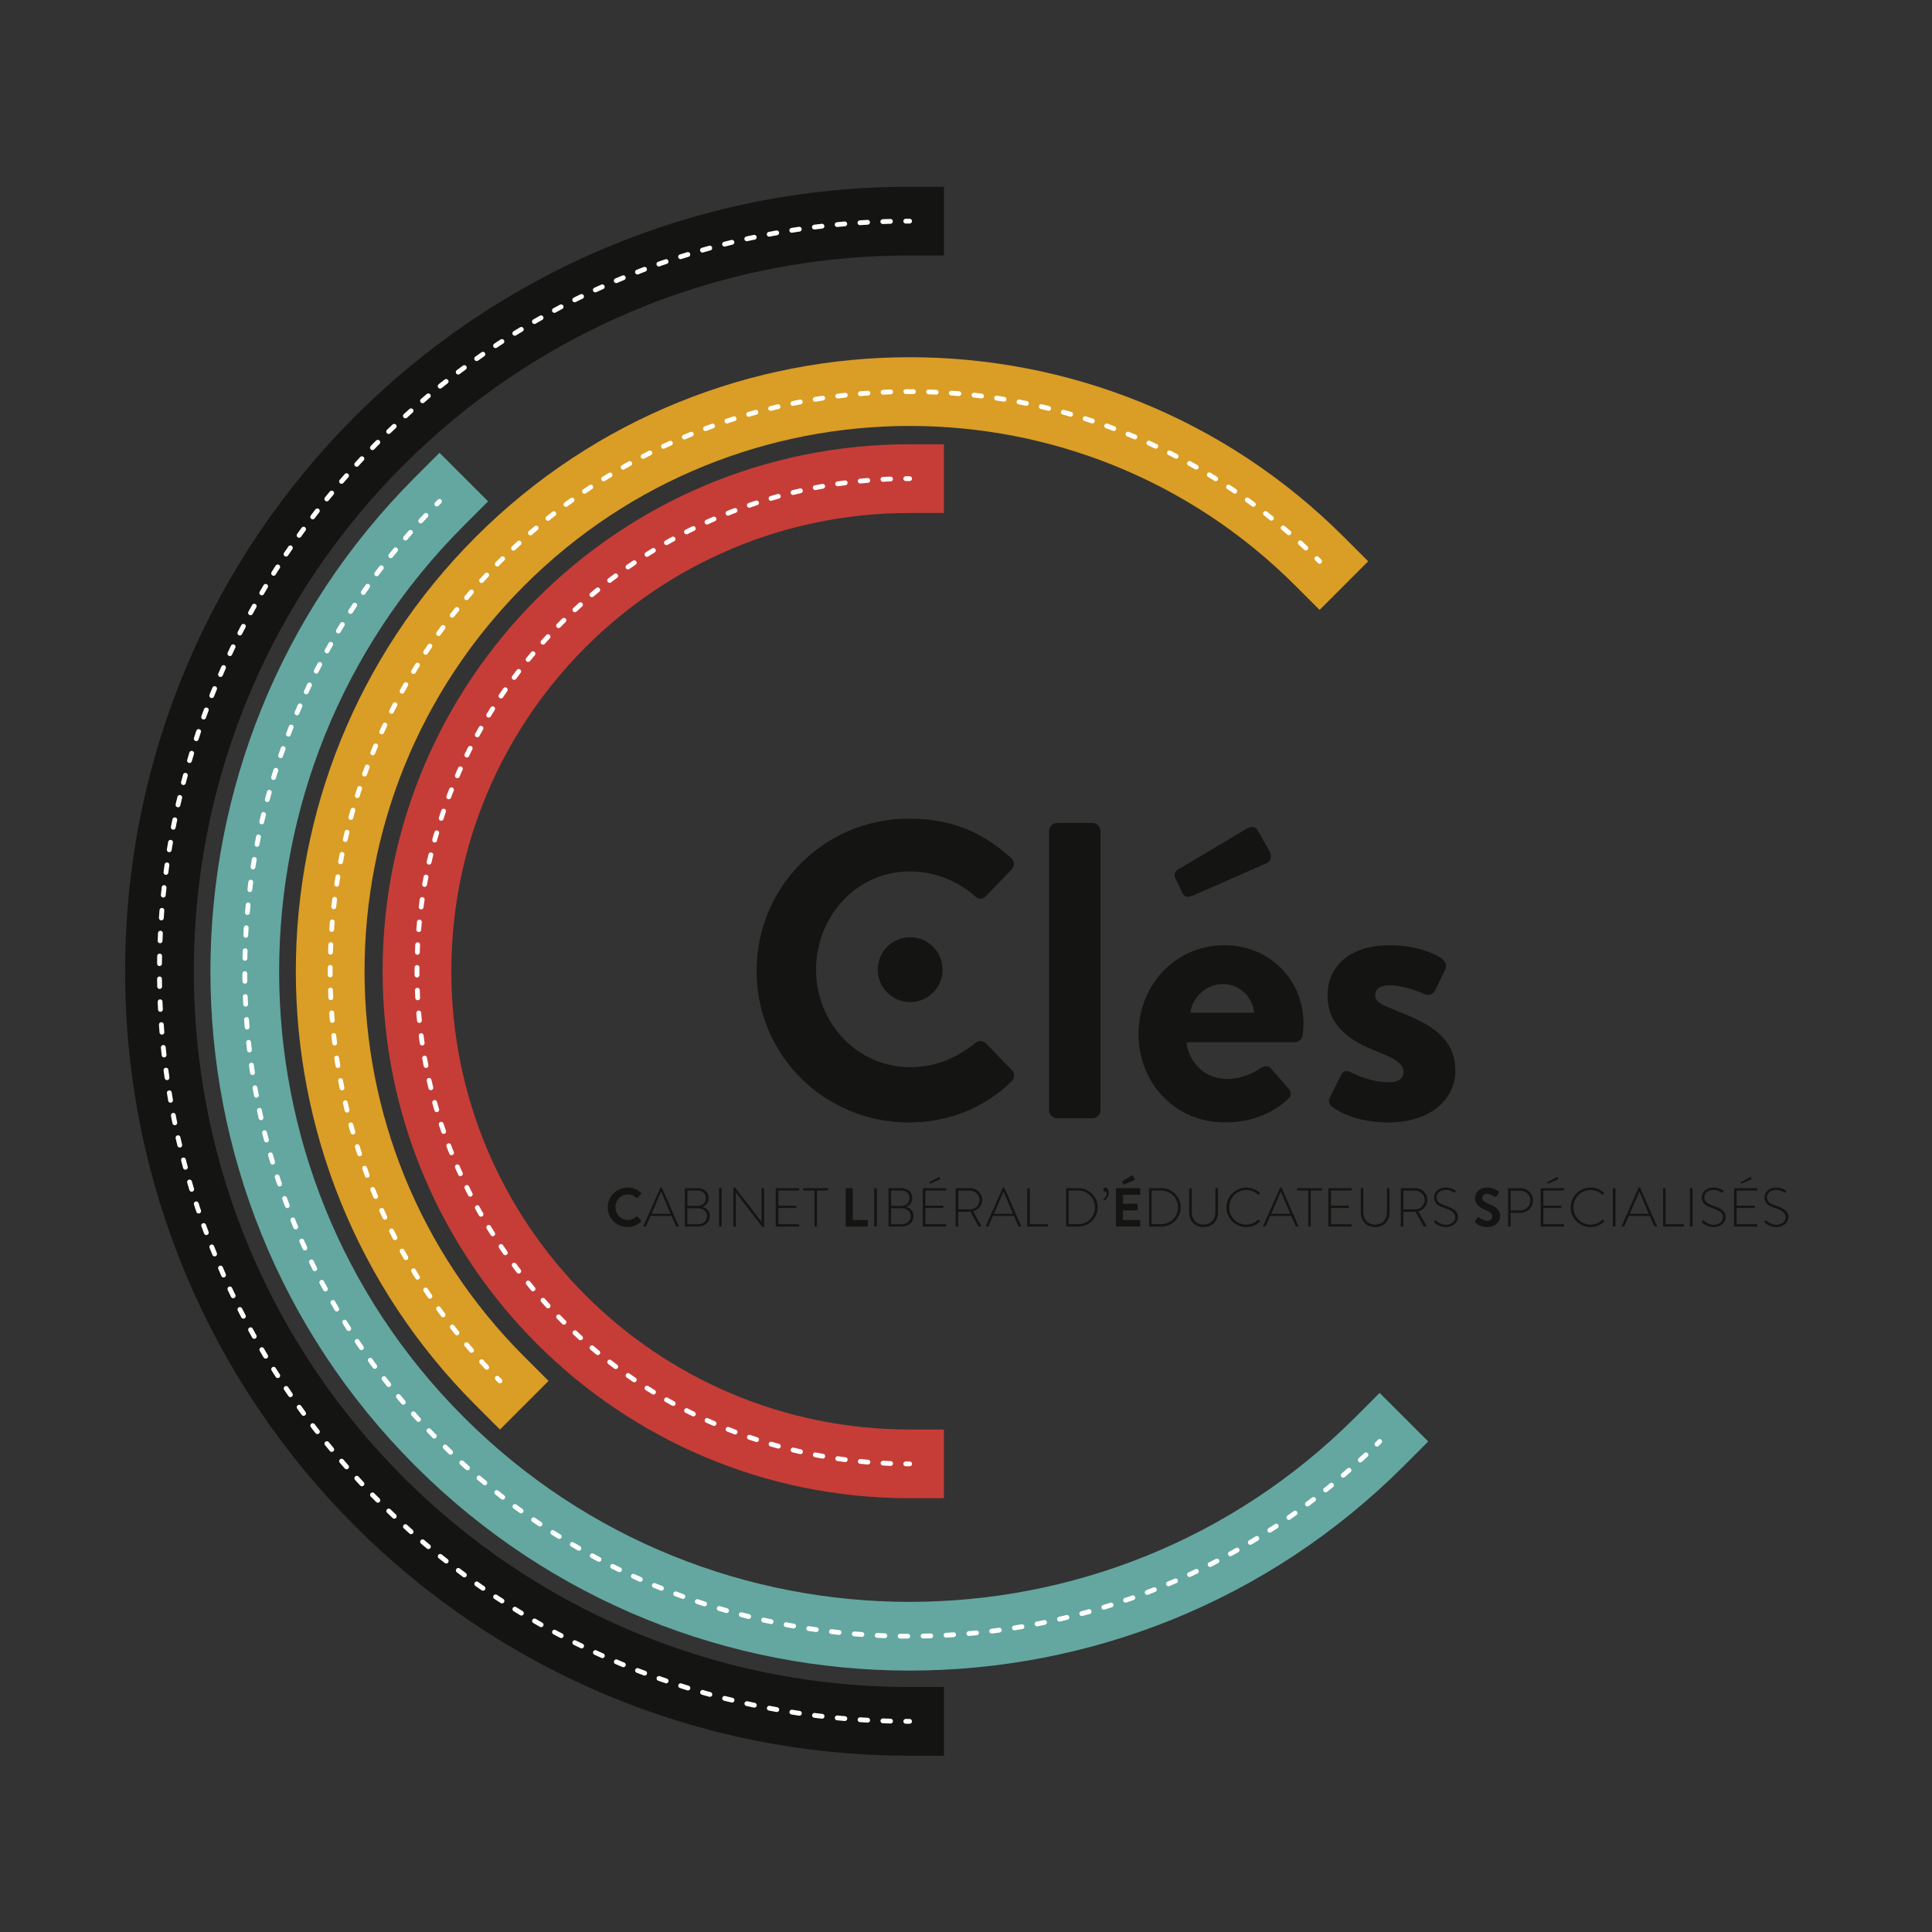 <?xml version="1.0" encoding="utf-8"?>
<!-- Generator: Adobe Illustrator 16.0.4, SVG Export Plug-In . SVG Version: 6.00 Build 0)  -->
<!DOCTYPE svg PUBLIC "-//W3C//DTD SVG 1.1//EN" "http://www.w3.org/Graphics/SVG/1.1/DTD/svg11.dtd">
<svg version="1.1" id="Calque_1" xmlns="http://www.w3.org/2000/svg" xmlns:xlink="http://www.w3.org/1999/xlink" x="0px" y="0px"
	 width="510px" height="510px" viewBox="0 0 510 510" enable-background="new 0 0 510 510" xml:space="preserve">
<rect x="0" y="0" width="510" height="510" fill="#333333" stroke="none"/>
<g>
	<path fill="none" stroke="#63A7A0" stroke-width="18.142" stroke-linecap="square" stroke-miterlimit="10" d="M364.194,380.519
		c-68.538,68.538-179.642,68.538-248.178,0c-68.533-68.515-68.533-179.638,0-248.166"/>
	<path fill="none" stroke="#141412" stroke-width="18.142" stroke-linecap="square" stroke-miterlimit="10" d="M240.107,454.393
		c-109.353,0-198.01-88.637-198.01-198.009c0-109.354,88.657-198.012,198.01-198.012"/>
	<path fill="none" stroke="#DA9D25" stroke-width="18.142" stroke-linecap="square" stroke-miterlimit="10" d="M131.975,364.531
		c-59.752-59.73-59.752-156.606,0-216.356c59.741-59.742,156.609-59.742,216.366,0"/>
	<path fill="none" stroke="#C63D37" stroke-width="18.142" stroke-linecap="square" stroke-miterlimit="10" d="M240.107,386.424
		c-71.816,0-130.037-58.216-130.037-130.036c0-71.821,58.221-130.042,130.037-130.042"/>
	<g>
		<g>
			<g>
				<path fill="none" stroke="#FFFFFF" stroke-width="1.27" stroke-linecap="round" stroke-miterlimit="10" d="M364.194,380.519
					c-0.237,0.237-0.476,0.474-0.714,0.71"/>
				
					<path fill="none" stroke="#FFFFFF" stroke-width="1.27" stroke-linecap="round" stroke-miterlimit="10" stroke-dasharray="2.019,4.039" d="
					M360.576,384.036c-68.775,65-177.217,63.827-244.56-3.518c-67.818-67.8-68.525-177.324-2.122-246.008"/>
				<path fill="none" stroke="#FFFFFF" stroke-width="1.27" stroke-linecap="round" stroke-miterlimit="10" d="M115.307,133.066
					c0.235-0.238,0.472-0.476,0.709-0.713"/>
			</g>
		</g>
		<g>
			<g>
				<path fill="none" stroke="#FFFFFF" stroke-width="1.27" stroke-linecap="round" stroke-miterlimit="10" d="M240.107,454.393
					c-0.335,0-0.671-0.001-1.006-0.003"/>
				
					<path fill="none" stroke="#FFFFFF" stroke-width="1.27" stroke-linecap="round" stroke-miterlimit="10" stroke-dasharray="2.013,4.027" d="
					M235.075,454.33c-107.028-2.67-192.977-90.257-192.977-197.946c0-108.346,87.029-196.375,194.989-197.989"/>
				<path fill="none" stroke="#FFFFFF" stroke-width="1.27" stroke-linecap="round" stroke-miterlimit="10" d="M239.101,58.375
					c0.335-0.001,0.671-0.002,1.006-0.002"/>
			</g>
		</g>
		<g>
			<g>
				<path fill="none" stroke="#FFFFFF" stroke-width="1.27" stroke-linecap="round" stroke-miterlimit="10" d="M131.975,364.531
					c-0.237-0.237-0.474-0.476-0.709-0.714"/>
				
					<path fill="none" stroke="#FFFFFF" stroke-width="1.27" stroke-linecap="round" stroke-miterlimit="10" stroke-dasharray="2.003,4.005" d="
					M128.488,360.932c-56.242-59.962-55.079-154.192,3.487-212.756c59.03-59.031,154.309-59.733,214.216-2.107"/>
				<path fill="none" stroke="#FFFFFF" stroke-width="1.27" stroke-linecap="round" stroke-miterlimit="10" d="M347.627,147.466
					c0.238,0.235,0.477,0.472,0.714,0.709"/>
			</g>
		</g>
		<g>
			<g>
				<path fill="none" stroke="#FFFFFF" stroke-width="1.27" stroke-linecap="round" stroke-miterlimit="10" d="M240.107,386.424
					c-0.336,0-0.671-0.001-1.006-0.004"/>
				
					<path fill="none" stroke="#FFFFFF" stroke-width="1.27" stroke-linecap="round" stroke-miterlimit="10" stroke-dasharray="2.003,4.005" d="
					M235.096,386.329c-69.494-2.633-125.025-59.799-125.025-129.941c0-70.815,56.601-128.408,127.027-130.008"/>
				<path fill="none" stroke="#FFFFFF" stroke-width="1.27" stroke-linecap="round" stroke-miterlimit="10" d="M239.101,126.35
					c0.335-0.002,0.67-0.004,1.006-0.004"/>
			</g>
		</g>
	</g>
	<g>
		<g>
			<path fill="#141412" d="M239.932,216.103c11.246,0,19.385,3.564,26.96,10.359c0.99,0.887,0.99,2.227,0.096,3.121l-6.776,7.011
				c-0.798,0.894-1.905,0.894-2.8,0c-4.669-4.118-10.914-6.565-17.15-6.565c-14.256,0-24.837,11.917-24.837,25.949
				c0,13.924,10.698,25.735,24.955,25.735c6.681,0,12.363-2.565,17.033-6.351c0.895-0.78,2.12-0.68,2.8,0l6.892,7.126
				c0.895,0.779,0.68,2.229-0.115,3.01c-7.574,7.345-17.142,10.801-27.056,10.801c-22.277,0-40.213-17.712-40.213-39.99
				C199.719,234.031,217.655,216.103,239.932,216.103z"/>
			<path fill="#141412" d="M276.922,219.329c0-1.109,0.99-2.11,2.115-2.11h9.35c1.121,0,2.111,1,2.111,2.11v73.743
				c0,1.11-0.99,2.119-2.111,2.119h-9.35c-1.125,0-2.115-1.009-2.115-2.119V219.329z"/>
			<path fill="#141412" d="M323.245,249.519c11.477,0,20.841,8.691,20.841,20.712c0,0.779-0.119,2.234-0.234,3.01
				c-0.097,1.11-1.105,1.886-2.115,1.886h-28.512c0.346,4.564,4.23,9.69,10.7,9.69c3.455,0,6.681-1.337,8.681-2.775
				c1.121-0.679,2.116-0.896,2.896,0l4.565,5.226c0.792,0.794,1.01,2.02-0.101,2.912c-3.689,3.438-9.36,6.118-16.605,6.118
				c-13.361,0-22.823-10.586-22.823-23.387C300.537,260.325,309.999,249.519,323.245,249.519z M312.114,235.701l-1.894-4.002
				c-0.438-0.894,0-1.671,0.673-2.117l18.156-10.809c0.991-0.67,2.331-0.67,2.896,0.34l3.226,5.674
				c0.661,1.454,0.228,2.562-0.661,3.008l-19.5,8.574C313.339,237.041,312.678,236.71,312.114,235.701z M331.051,267.34
				c-0.331-4.119-3.9-7.575-8.136-7.575c-4.45,0-8.121,3.341-8.681,7.575H331.051z"/>
			<path fill="#141412" d="M350.981,289.832l3.011-6.005c0.445-1.125,1.57-1.34,2.564-0.786c0,0,5.011,2.671,10.137,2.671
				c2.233,0,3.789-0.895,3.789-2.775c0-2.001-1.556-3.245-7.461-5.575c-8.584-3.34-12.586-7.905-12.586-14.701
				c0-6.8,5.012-13.141,16.376-13.141c6.566,0,11.361,1.894,13.692,3.448c1.009,0.67,1.555,1.894,1.009,3.01l-2.794,5.673
				c-0.546,1.01-1.773,1.125-2.662,0.795c0,0-5.015-2.351-9.245-2.351c-2.679,0-3.79,1.11-3.79,2.565c0,2,2.002,2.68,6.121,4.35
				c8.585,3.341,15.031,7.012,15.031,15.692c0,7.36-6.446,13.596-17.695,13.596c-7.356,0-12.486-2.341-14.816-4.116
				C350.981,291.617,350.537,290.723,350.981,289.832z"/>
		</g>
		<g>
			<path fill="#141412" d="M165.659,313.486c1.465,0,2.521,0.466,3.509,1.352c0.126,0.115,0.126,0.285,0.017,0.404l-0.886,0.92
				c-0.106,0.1-0.249,0.1-0.361,0c-0.606-0.544-1.427-0.858-2.236-0.858c-1.854,0-3.228,1.547-3.228,3.378
				c0,1.799,1.388,3.349,3.242,3.349c0.869,0,1.615-0.349,2.222-0.825c0.112-0.106,0.27-0.09,0.361,0l0.9,0.912
				c0.112,0.107,0.082,0.305-0.014,0.396c-0.992,0.956-2.237,1.405-3.525,1.405c-2.902,0-5.236-2.293-5.236-5.194
				C160.423,315.812,162.757,313.486,165.659,313.486z"/>
			<path fill="#141412" d="M169.858,323.605l4.461-10.087c0.031-0.062,0.104-0.106,0.172-0.106h0.044
				c0.076,0,0.147,0.012,0.188,0.106l4.422,10.087c0.028,0.091,0.028,0.178-0.128,0.178h-0.375c-0.105,0-0.176-0.07-0.202-0.133
				l-1.179-2.672h-5.531l-1.164,2.672c-0.031,0.062-0.098,0.133-0.205,0.133h-0.404
				C169.858,323.783,169.815,323.729,169.858,323.605z M177.013,320.422l-2.478-5.855h-0.028l-2.524,5.855H177.013z"/>
			<path fill="#141412" d="M180.78,313.816c0-0.104,0.087-0.179,0.194-0.179h3.083c1.781,0,3.004,1.02,3.004,2.611
				c0,1.158-0.699,1.999-1.6,2.358c1.029,0.269,1.914,1.02,1.914,2.417c0,1.62-1.305,2.759-3.189,2.759h-3.211
				c-0.107,0-0.194-0.087-0.194-0.194V313.816z M184.244,323.169c1.405,0,2.396-0.899,2.396-2.161c0-1.291-1.103-2.058-2.485-2.058
				h-2.71v4.219H184.244z M184.155,318.32c1.365,0,2.162-0.848,2.162-2.042c0-1.262-0.872-2.013-2.26-2.013h-2.597v4.055H184.155z"
				/>
			<path fill="#141412" d="M189.817,313.816c0-0.104,0.089-0.179,0.195-0.179h0.315c0.104,0,0.188,0.075,0.188,0.179v9.772
				c0,0.124-0.097,0.194-0.202,0.194h-0.3c-0.106,0-0.195-0.087-0.195-0.194V313.816z"/>
			<path fill="#141412" d="M193.589,313.682c0-0.117,0.103-0.195,0.216-0.195h0.249l6.958,9.052c0.015,0,0.015,0,0.015,0v-8.722
				c0-0.104,0.09-0.179,0.188-0.179h0.292c0.098,0,0.188,0.075,0.188,0.179v9.924c0,0.117-0.12,0.179-0.233,0.179h-0.188
				c-0.014,0-0.131-0.045-7.018-9.143h-0.014v8.812c0,0.107-0.084,0.194-0.188,0.194h-0.269c-0.107,0-0.196-0.087-0.196-0.194
				V313.682z"/>
			<path fill="#141412" d="M204.777,313.816c0-0.104,0.091-0.179,0.188-0.179h5.818c0.097,0,0.188,0.075,0.188,0.179v0.259
				c0,0.087-0.09,0.178-0.188,0.178h-5.308v4.008h4.594c0.101,0,0.188,0.075,0.188,0.178v0.259c0,0.088-0.087,0.179-0.188,0.179
				h-4.594v4.293h5.308c0.097,0,0.188,0.094,0.188,0.185v0.235c0,0.107-0.09,0.194-0.188,0.194h-5.818
				c-0.097,0-0.188-0.087-0.188-0.194V313.816z"/>
			<path fill="#141412" d="M214.994,314.253h-2.77c-0.15,0-0.188-0.091-0.188-0.211v-0.226c0-0.107,0.081-0.179,0.188-0.179h6.229
				c0.116,0,0.188,0.075,0.188,0.179v0.259c0,0.087-0.072,0.178-0.188,0.178h-2.786v9.336c0,0.107-0.081,0.194-0.232,0.194h-0.255
				c-0.105,0-0.187-0.087-0.187-0.194V314.253z"/>
			<path fill="#141412" d="M223.231,313.906c0-0.152,0.122-0.269,0.278-0.269h1.338c0.141,0,0.269,0.116,0.269,0.269v8.141h3.703
				c0.157,0,0.269,0.116,0.269,0.268v1.185c0,0.151-0.112,0.284-0.269,0.284h-5.309c-0.157,0-0.278-0.133-0.278-0.284V313.906z"/>
			<path fill="#141412" d="M230.773,313.816c0-0.104,0.091-0.179,0.189-0.179h0.322c0.099,0,0.188,0.075,0.188,0.179v9.772
				c0,0.124-0.099,0.194-0.204,0.194h-0.305c-0.099,0-0.189-0.087-0.189-0.194V313.816z"/>
			<path fill="#141412" d="M234.547,313.816c0-0.104,0.09-0.179,0.19-0.179h3.09c1.779,0,2.998,1.02,2.998,2.611
				c0,1.158-0.693,1.999-1.594,2.358c1.029,0.269,1.913,1.02,1.913,2.417c0,1.62-1.305,2.759-3.189,2.759h-3.218
				c-0.1,0-0.19-0.087-0.19-0.194V313.816z M238.015,323.169c1.404,0,2.391-0.899,2.391-2.161c0-1.291-1.098-2.058-2.481-2.058
				h-2.709v4.219H238.015z M237.924,318.32c1.367,0,2.163-0.848,2.163-2.042c0-1.262-0.872-2.013-2.26-2.013h-2.598v4.055H237.924z"
				/>
			<path fill="#141412" d="M243.586,313.816c0-0.104,0.09-0.179,0.188-0.179h5.818c0.097,0,0.188,0.075,0.188,0.179v0.259
				c0,0.087-0.09,0.178-0.188,0.178h-5.307v4.008h4.594c0.105,0,0.186,0.075,0.186,0.178v0.259c0,0.088-0.081,0.179-0.186,0.179
				h-4.594v4.293h5.307c0.097,0,0.188,0.094,0.188,0.185v0.235c0,0.107-0.09,0.194-0.188,0.194h-5.818
				c-0.097,0-0.188-0.087-0.188-0.194V313.816z M245.388,312.409l-0.076-0.152c-0.029-0.078-0.015-0.152,0.092-0.214l2.37-1.291
				c0.062-0.026,0.192-0.054,0.25,0.029l0.146,0.305c0.039,0.088,0.024,0.161-0.056,0.206l-2.493,1.146
				C245.485,312.492,245.433,312.48,245.388,312.409z"/>
			<path fill="#141412" d="M252.265,313.816c0-0.104,0.076-0.179,0.188-0.179h3.589c1.768,0,3.243,1.319,3.243,3.09
				c0,1.476-1.022,2.643-2.401,3.035l2.113,3.752c0.074,0.12,0.045,0.269-0.087,0.269h-0.45c-0.106,0-0.168-0.043-0.214-0.133
				l-2.103-3.798c-0.188,0.017-0.343,0.017-0.53,0.017h-2.666v3.72c0,0.107-0.09,0.194-0.233,0.194h-0.262
				c-0.097,0-0.188-0.087-0.188-0.194V313.816z M256.02,319.251c1.385,0,2.557-1.081,2.557-2.523c0-1.362-1.172-2.429-2.571-2.429
				h-3.042v4.952H256.02z"/>
			<path fill="#141412" d="M260.244,323.605l4.471-10.087c0.029-0.062,0.104-0.106,0.162-0.106h0.045
				c0.074,0,0.152,0.012,0.197,0.106l4.413,10.087c0.029,0.091,0.029,0.178-0.12,0.178h-0.371c-0.107,0-0.186-0.07-0.214-0.133
				l-1.172-2.672h-5.538l-1.154,2.672c-0.033,0.062-0.107,0.133-0.214,0.133h-0.404
				C260.244,323.783,260.212,323.729,260.244,323.605z M267.4,320.422l-2.479-5.855h-0.028l-2.524,5.855H267.4z"/>
			<path fill="#141412" d="M271.162,313.816c0-0.104,0.09-0.179,0.197-0.179h0.313c0.09,0,0.181,0.075,0.181,0.179v9.353h4.623
				c0.165,0,0.178,0.094,0.178,0.185v0.269c0,0.106-0.071,0.161-0.178,0.161h-5.117c-0.107,0-0.197-0.087-0.197-0.194V313.816z"/>
			<path fill="#141412" d="M281.413,313.816c0-0.104,0.09-0.179,0.181-0.179h3.061c2.824,0,5.105,2.265,5.105,5.06
				c0,2.821-2.281,5.086-5.105,5.086h-3.061c-0.091,0-0.181-0.087-0.181-0.194V313.816z M284.551,323.156
				c2.536,0,4.486-1.924,4.486-4.459c0-2.508-1.95-4.444-4.486-4.444h-2.465v8.903H284.551z"/>
			<path fill="#141412" d="M291.272,316.715c-0.062-0.078-0.045-0.148,0.046-0.223c0.07-0.062,0.733-0.499,0.823-1.386
				c0.013-0.207-0.012-0.404-0.073-0.554c-0.078,0.043-0.152,0.076-0.243,0.076c-0.375,0-0.569-0.273-0.569-0.57
				c0-0.35,0.239-0.572,0.599-0.572c0.421,0,0.812,0.403,0.812,1.368c0,1.155-0.768,1.844-1.036,2.009
				c-0.106,0.062-0.197,0.078-0.255,0L291.272,316.715z"/>
			<path fill="#141412" d="M294.576,313.906c0-0.152,0.104-0.269,0.268-0.269h5.901c0.169,0,0.269,0.116,0.269,0.269v1.188
				c0,0.147-0.1,0.284-0.269,0.284h-4.293v2.371h3.592c0.128,0,0.269,0.137,0.269,0.269v1.2c0,0.168-0.141,0.292-0.269,0.292h-3.592
				v2.536h4.293c0.169,0,0.269,0.116,0.269,0.268v1.185c0,0.151-0.1,0.284-0.269,0.284h-5.901c-0.164,0-0.268-0.133-0.268-0.284
				V313.906z M296.51,312.542l-0.252-0.509c-0.062-0.106,0.017-0.229,0.089-0.275l2.374-1.41c0.154-0.104,0.297-0.087,0.375,0.029
				l0.404,0.77c0.106,0.162,0.045,0.331-0.091,0.389l-2.536,1.109C296.679,312.735,296.572,312.678,296.51,312.542z"/>
			<path fill="#141412" d="M303.322,313.816c0-0.104,0.091-0.179,0.178-0.179h3.064c2.815,0,5.104,2.265,5.104,5.06
				c0,2.821-2.289,5.086-5.104,5.086H303.5c-0.087,0-0.178-0.087-0.178-0.194V313.816z M306.445,323.156
				c2.535,0,4.506-1.924,4.506-4.459c0-2.508-1.971-4.444-4.506-4.444h-2.45v8.903H306.445z"/>
			<path fill="#141412" d="M313.92,313.816c0-0.104,0.074-0.179,0.179-0.179h0.313c0.091,0,0.181,0.075,0.181,0.179v6.186
				c0,1.876,1.172,3.261,3.109,3.261c1.935,0,3.122-1.368,3.122-3.248v-6.198c0-0.107,0.058-0.179,0.21-0.179h0.285
				c0.106,0,0.196,0.075,0.196,0.179v6.26c0,2.223-1.521,3.843-3.813,3.843c-2.301,0-3.782-1.62-3.782-3.843V313.816z"/>
			<path fill="#141412" d="M329.001,313.486c1.469,0,2.585,0.498,3.511,1.352c0.078,0.077,0.09,0.179,0.016,0.257l-0.223,0.254
				c-0.091,0.071-0.169,0.06-0.249-0.013c-0.835-0.757-1.866-1.205-3.055-1.205c-2.536,0-4.519,2.086-4.519,4.594
				c0,2.496,1.982,4.551,4.519,4.551c1.246,0,2.192-0.494,3.055-1.214c0.08-0.077,0.171-0.077,0.232-0.031l0.239,0.239
				c0.074,0.062,0.074,0.181,0,0.244c-0.974,0.956-2.235,1.405-3.526,1.405c-2.896,0-5.257-2.277-5.257-5.194
				C323.744,315.812,326.105,313.486,329.001,313.486z"/>
			<path fill="#141412" d="M333.438,323.605l4.476-10.087c0.021-0.062,0.086-0.106,0.164-0.106h0.045
				c0.074,0,0.151,0.012,0.196,0.106l4.414,10.087c0.029,0.091,0.029,0.178-0.14,0.178h-0.371c-0.09,0-0.167-0.07-0.194-0.133
				l-1.174-2.672h-5.536l-1.17,2.672c-0.021,0.062-0.092,0.133-0.198,0.133h-0.404C333.438,323.783,333.394,323.729,333.438,323.605
				z M340.602,320.422l-2.479-5.855h-0.028l-2.523,5.855H340.602z"/>
			<path fill="#141412" d="M345.34,314.253h-2.778c-0.133,0-0.179-0.091-0.179-0.211v-0.226c0-0.107,0.091-0.179,0.179-0.179h6.245
				c0.105,0,0.179,0.075,0.179,0.179v0.259c0,0.087-0.073,0.178-0.179,0.178h-2.794v9.336c0,0.107-0.091,0.194-0.224,0.194h-0.271
				c-0.088,0-0.178-0.087-0.178-0.194V314.253z"/>
			<path fill="#141412" d="M350.644,313.816c0-0.104,0.091-0.179,0.197-0.179h5.811c0.106,0,0.179,0.075,0.179,0.179v0.259
				c0,0.087-0.072,0.178-0.179,0.178h-5.303v4.008h4.596c0.089,0,0.18,0.075,0.18,0.178v0.259c0,0.088-0.091,0.179-0.18,0.179
				h-4.596v4.293h5.303c0.106,0,0.179,0.094,0.179,0.185v0.235c0,0.107-0.072,0.194-0.179,0.194h-5.811
				c-0.106,0-0.197-0.087-0.197-0.194V313.816z"/>
			<path fill="#141412" d="M359.212,313.816c0-0.104,0.089-0.179,0.179-0.179h0.319c0.085,0,0.175,0.075,0.175,0.179v6.186
				c0,1.876,1.172,3.261,3.113,3.261c1.935,0,3.118-1.368,3.118-3.248v-6.198c0-0.107,0.062-0.179,0.214-0.179h0.281
				c0.106,0,0.196,0.075,0.196,0.179v6.26c0,2.223-1.517,3.843-3.81,3.843c-2.301,0-3.786-1.62-3.786-3.843V313.816z"/>
			<path fill="#141412" d="M369.776,313.816c0-0.104,0.072-0.179,0.179-0.179h3.606c1.751,0,3.227,1.319,3.227,3.09
				c0,1.476-1.022,2.643-2.389,3.035l2.118,3.752c0.057,0.12,0.045,0.269-0.104,0.269h-0.45c-0.106,0-0.168-0.043-0.214-0.133
				l-2.103-3.798c-0.178,0.017-0.343,0.017-0.521,0.017h-2.675v3.72c0,0.107-0.091,0.194-0.227,0.194h-0.269
				c-0.104,0-0.179-0.087-0.179-0.194V313.816z M373.529,319.251c1.379,0,2.567-1.081,2.567-2.523c0-1.362-1.188-2.429-2.58-2.429
				h-3.05v4.952H373.529z"/>
			<path fill="#141412" d="M378.598,322.435l0.117-0.182c0.106-0.119,0.214-0.147,0.334-0.062c0.132,0.14,1.215,1.128,2.672,1.128
				c1.319,0,2.429-0.885,2.429-1.952c0-1.291-1.048-1.856-2.805-2.463c-1.683-0.592-2.793-1.184-2.793-2.85
				c0-1.098,0.87-2.568,3.123-2.568c1.443,0,2.491,0.733,2.491,0.733c0.062,0.046,0.169,0.152,0.062,0.319
				c-0.045,0.04-0.09,0.118-0.106,0.18c-0.089,0.119-0.178,0.165-0.33,0.074c-0.046-0.028-1.004-0.682-2.132-0.682
				c-1.773,0-2.446,1.103-2.446,1.927c0,1.233,0.948,1.773,2.4,2.254c1.999,0.675,3.261,1.363,3.261,3.046
				c0,1.459-1.504,2.581-3.17,2.581c-1.728,0-2.883-1.003-3.063-1.184C378.552,322.657,378.479,322.583,378.598,322.435z"/>
			<path fill="#141412" d="M389.419,322.36l0.526-0.903c0.102-0.193,0.359-0.193,0.477-0.103c0.078,0.045,1.262,0.898,2.193,0.898
				c0.754,0,1.324-0.494,1.324-1.109c0-0.737-0.618-1.245-1.844-1.74c-1.354-0.557-2.722-1.431-2.722-3.142
				c0-1.291,0.96-2.775,3.258-2.775c1.487,0,2.614,0.75,2.896,0.977c0.152,0.086,0.197,0.33,0.09,0.479l-0.556,0.826
				c-0.101,0.163-0.33,0.286-0.494,0.163c-0.117-0.074-1.217-0.792-2.025-0.792c-0.829,0-1.278,0.557-1.278,1.022
				c0,0.672,0.544,1.139,1.711,1.62c1.414,0.554,3.035,1.392,3.035,3.271c0,1.485-1.291,2.866-3.332,2.866
				c-1.83,0-2.899-0.854-3.182-1.122C389.357,322.657,389.283,322.583,389.419,322.36z"/>
			<path fill="#141412" d="M398.088,313.816c0-0.104,0.091-0.179,0.196-0.179h3.107c1.802,0,3.287,1.457,3.287,3.242
				c0,1.817-1.485,3.286-3.271,3.286h-2.631v3.423c0,0.107-0.089,0.194-0.24,0.194h-0.253c-0.105,0-0.196-0.087-0.196-0.194V313.816
				z M401.362,319.511c1.427,0,2.627-1.19,2.627-2.647c0-1.427-1.2-2.553-2.644-2.553h-2.568v5.2H401.362z"/>
			<path fill="#141412" d="M406.718,313.816c0-0.104,0.083-0.179,0.179-0.179h5.807c0.106,0,0.197,0.075,0.197,0.179v0.259
				c0,0.087-0.091,0.178-0.197,0.178h-5.296v4.008h4.595c0.103,0,0.194,0.075,0.194,0.178v0.259c0,0.088-0.092,0.179-0.194,0.179
				h-4.595v4.293h5.296c0.106,0,0.197,0.094,0.197,0.185v0.235c0,0.107-0.091,0.194-0.197,0.194h-5.807
				c-0.096,0-0.179-0.087-0.179-0.194V313.816z M408.501,312.409l-0.062-0.152c-0.027-0.078-0.013-0.152,0.078-0.214l2.386-1.291
				c0.06-0.026,0.179-0.054,0.24,0.029l0.151,0.305c0.045,0.088,0.029,0.161-0.061,0.206l-2.491,1.146
				C408.607,312.492,408.546,312.48,408.501,312.409z"/>
			<path fill="#141412" d="M419.857,313.486c1.487,0,2.586,0.498,3.53,1.352c0.077,0.077,0.089,0.179,0.016,0.257l-0.233,0.254
				c-0.081,0.071-0.159,0.06-0.248-0.013c-0.825-0.757-1.859-1.205-3.064-1.205c-2.536,0-4.516,2.086-4.516,4.594
				c0,2.496,1.979,4.551,4.516,4.551c1.246,0,2.194-0.494,3.064-1.214c0.089-0.077,0.179-0.077,0.239-0.031l0.242,0.239
				c0.073,0.062,0.073,0.181,0,0.244c-0.993,0.956-2.255,1.405-3.546,1.405c-2.895,0-5.237-2.277-5.237-5.194
				C414.62,315.812,416.963,313.486,419.857,313.486z"/>
			<path fill="#141412" d="M425.755,313.816c0-0.104,0.091-0.179,0.196-0.179h0.314c0.106,0,0.194,0.075,0.194,0.179v9.772
				c0,0.124-0.104,0.194-0.206,0.194h-0.303c-0.105,0-0.196-0.087-0.196-0.194V313.816z"/>
			<path fill="#141412" d="M428.087,323.605l4.46-10.087c0.028-0.062,0.103-0.106,0.18-0.106h0.043c0.067,0,0.136,0.012,0.181,0.106
				l4.43,10.087c0.029,0.091,0.029,0.178-0.137,0.178h-0.372c-0.106,0-0.185-0.07-0.213-0.133l-1.172-2.672h-5.538l-1.154,2.672
				c-0.033,0.062-0.107,0.133-0.197,0.133h-0.404C428.087,323.783,428.042,323.729,428.087,323.605z M435.25,320.422l-2.48-5.855
				h-0.026l-2.524,5.855H435.25z"/>
			<path fill="#141412" d="M439.011,313.816c0-0.104,0.089-0.179,0.18-0.179h0.33c0.073,0,0.164,0.075,0.164,0.179v9.353h4.627
				c0.18,0,0.196,0.094,0.196,0.185v0.269c0,0.106-0.09,0.161-0.196,0.161h-5.121c-0.091,0-0.18-0.087-0.18-0.194V313.816z"/>
			<path fill="#141412" d="M446.104,313.816c0-0.104,0.089-0.179,0.179-0.179h0.331c0.09,0,0.18,0.075,0.18,0.179v9.772
				c0,0.124-0.104,0.194-0.196,0.194h-0.314c-0.09,0-0.179-0.087-0.179-0.194V313.816z"/>
			<path fill="#141412" d="M449.261,322.435l0.136-0.182c0.105-0.119,0.211-0.147,0.313-0.062c0.152,0.14,1.217,1.128,2.688,1.128
				c1.323,0,2.434-0.885,2.434-1.952c0-1.291-1.051-1.856-2.81-2.463c-1.678-0.592-2.807-1.184-2.807-2.85
				c0-1.098,0.87-2.568,3.138-2.568c1.44,0,2.491,0.733,2.491,0.733c0.061,0.046,0.166,0.152,0.061,0.319
				c-0.044,0.04-0.089,0.118-0.118,0.18c-0.091,0.119-0.168,0.165-0.313,0.074c-0.045-0.028-1.026-0.682-2.132-0.682
				c-1.79,0-2.451,1.103-2.451,1.927c0,1.233,0.946,1.773,2.401,2.254c1.984,0.675,3.242,1.363,3.242,3.046
				c0,1.459-1.481,2.581-3.148,2.581c-1.727,0-2.883-1.003-3.079-1.184C449.215,322.657,449.153,322.583,449.261,322.435z"/>
			<path fill="#141412" d="M457.751,313.816c0-0.104,0.09-0.179,0.194-0.179h5.809c0.105,0,0.179,0.075,0.179,0.179v0.259
				c0,0.087-0.073,0.178-0.179,0.178h-5.309v4.008h4.605c0.086,0,0.181,0.075,0.181,0.178v0.259c0,0.088-0.095,0.179-0.181,0.179
				h-4.605v4.293h5.309c0.105,0,0.179,0.094,0.179,0.185v0.235c0,0.107-0.073,0.194-0.179,0.194h-5.809
				c-0.104,0-0.194-0.087-0.194-0.194V313.816z M459.552,312.409l-0.077-0.152c-0.028-0.078-0.012-0.152,0.094-0.214l2.368-1.291
				c0.062-0.026,0.196-0.054,0.257,0.029l0.136,0.305c0.045,0.088,0.028,0.161-0.062,0.206l-2.49,1.146
				C459.657,312.492,459.598,312.48,459.552,312.409z"/>
			<path fill="#141412" d="M465.82,322.435l0.134-0.182c0.09-0.119,0.197-0.147,0.319-0.062c0.146,0.14,1.213,1.128,2.677,1.128
				c1.312,0,2.439-0.885,2.439-1.952c0-1.291-1.065-1.856-2.821-2.463c-1.683-0.592-2.792-1.184-2.792-2.85
				c0-1.098,0.869-2.568,3.139-2.568c1.426,0,2.49,0.733,2.49,0.733c0.062,0.046,0.152,0.152,0.062,0.319
				c-0.045,0.04-0.09,0.118-0.121,0.18c-0.09,0.119-0.18,0.165-0.315,0.074c-0.045-0.028-1.021-0.682-2.132-0.682
				c-1.787,0-2.461,1.103-2.461,1.927c0,1.233,0.947,1.773,2.416,2.254c1.981,0.675,3.244,1.363,3.244,3.046
				c0,1.459-1.488,2.581-3.154,2.581c-1.728,0-2.899-1.003-3.078-1.184C465.776,322.657,465.702,322.583,465.82,322.435z"/>
		</g>
		<path fill="#141412" d="M248.809,255.967c0,4.729-3.829,8.561-8.562,8.561c-4.716,0-8.551-3.831-8.551-8.561
			s3.835-8.56,8.551-8.56C244.979,247.407,248.809,251.237,248.809,255.967z"/>
	</g>
</g>
</svg>
